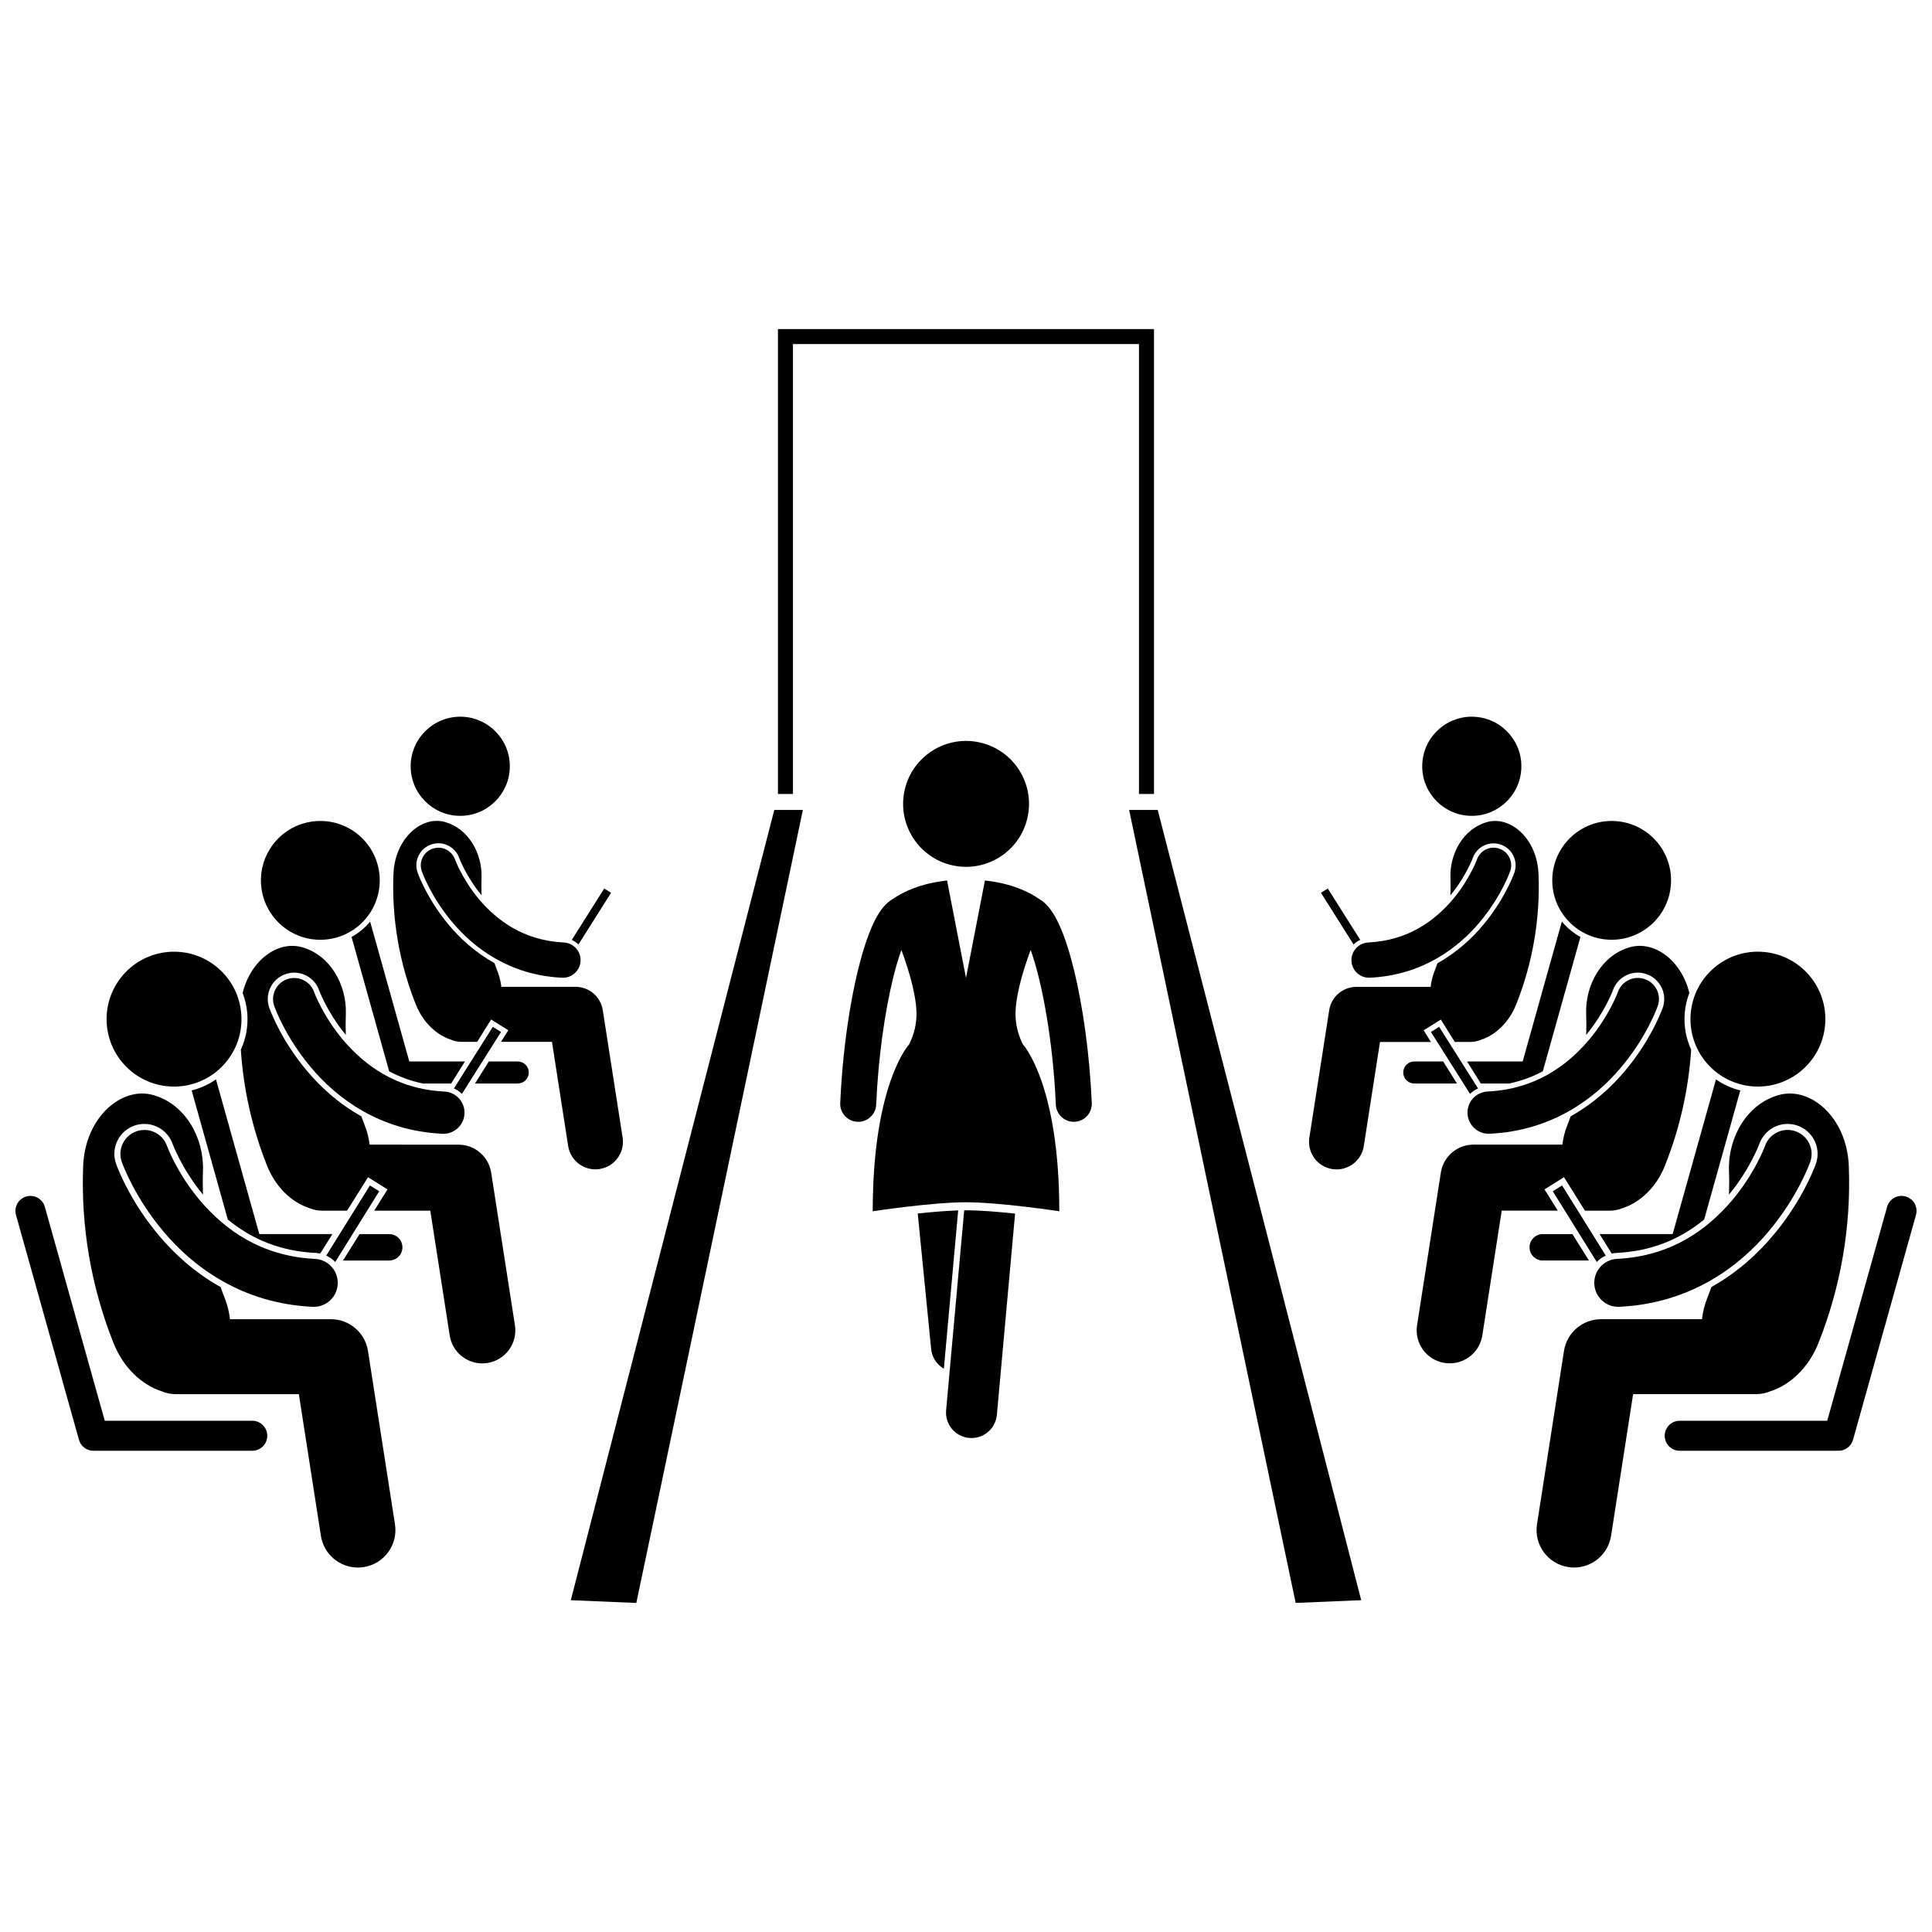 <?xml version="1.0" encoding="UTF-8"?>
<!-- Uploaded to: SVG Repo, www.svgrepo.com, Generator: SVG Repo Mixer Tools -->
<svg width="800px" height="800px" version="1.1" viewBox="144 144 512 512" xmlns="http://www.w3.org/2000/svg">
 <defs>
  <clipPath id="b">
   <path d="m148.09 460h66.906v69h-66.906z"/>
  </clipPath>
  <clipPath id="a">
   <path d="m585 460h66.902v69h-66.902z"/>
  </clipPath>
 </defs>
 <path d="m387.21 465.59 3.555 35.934c0.223 2.258 1.539 4.141 3.371 5.191l3.793-41.945c-3.301 0.105-7.144 0.438-10.719 0.82z"/>
 <path d="m400 464.74c-0.156 0-0.316 0.004-0.477 0.004l-4.793 52.992c-0.336 3.715 2.402 7 6.117 7.332 0.207 0.02 0.414 0.027 0.617 0.027 3.457 0 6.402-2.641 6.719-6.144l4.824-53.332c-4.414-0.477-9.266-0.879-13.008-0.879z"/>
 <path d="m424.75 389.17c-0.742-1.625-1.516-3.043-2.484-4.316-0.121-0.152-0.246-0.309-0.375-0.461v-0.004s-0.062-0.074-0.184-0.203c-0.617-0.707-1.336-1.391-2.309-1.938-2.539-1.777-7.144-4.129-14.383-4.906l-5.016 25.82-5.016-25.816c-7.231 0.777-11.832 3.125-14.375 4.898-1.008 0.562-1.746 1.273-2.379 2.004-0.082 0.09-0.125 0.141-0.125 0.141-0.129 0.152-0.254 0.309-0.375 0.461-1.672 2.219-2.867 4.93-4.059 8.309-3.469 10.055-6.231 26.051-7 43.156-0.117 2.629 1.922 4.856 4.555 4.973 0.07 0.004 0.145 0.004 0.215 0.004 2.535 0 4.648-2 4.758-4.559 0.543-12.41 2.258-24.367 4.398-33.203 0.727-3.012 1.508-5.656 2.281-7.793 2.238 6.078 4.336 13.305 3.957 18.242-0.207 2.668-0.945 4.812-1.875 6.762h-0.016s-9.664 10.359-9.664 44.258c0 0 0.012-0.004 0.02-0.004 0.402-0.059 15.727-2.379 24.703-2.379s24.305 2.32 24.703 2.379c0.004 0 0.02 0.004 0.02 0.004 0-33.898-9.664-44.258-9.664-44.258h-0.016c-0.934-1.949-1.672-4.094-1.875-6.762-0.379-4.938 1.719-12.164 3.957-18.242 3.07 8.461 5.969 24.375 6.676 40.996 0.113 2.559 2.223 4.559 4.762 4.559 0.07 0 0.141 0 0.215-0.004 2.629-0.117 4.668-2.34 4.555-4.973-0.574-13.02-2.34-25.441-4.656-35.027-1.176-4.801-2.465-8.879-3.93-12.117z"/>
 <path d="m403.8 340.79c8.973 2.09 14.555 11.059 12.465 20.031-2.09 8.973-11.059 14.551-20.031 12.465-8.973-2.09-14.555-11.059-12.465-20.031 2.09-8.973 11.059-14.555 20.031-12.465"/>
 <path d="m295.27 568.07 17.363 0.727 44.137-210.15h-7.578z"/>
 <path d="m443.23 358.64 44.137 210.15 17.363-0.727-53.922-209.42z"/>
 <path d="m449.82 354.41v-123.2h-99.652v123.2h3.973v-119.23h91.707v119.23z"/>
 <path d="m297.29 394.3 8.648-13.699-1.816-1.133-8.602 13.625c0.664 0.293 1.262 0.703 1.77 1.207z"/>
 <path d="m279.06 345.97c0.609 7.231-4.762 13.582-11.992 14.191-7.231 0.605-13.582-4.766-14.191-11.992-0.605-7.231 4.766-13.586 11.996-14.191 7.231-0.605 13.582 4.762 14.188 11.992"/>
 <path d="m301.78 453.89c0.375 0 0.75-0.027 1.129-0.09 3.984-0.617 6.711-4.352 6.09-8.336l-5.258-33.773c-0.551-3.551-3.621-6.176-7.211-6.176h-19.668c-0.164-1.367-0.484-2.723-0.984-4.012-0.297-0.746-0.566-1.504-0.832-2.262-5.231-2.922-9.199-6.664-12.027-10.039-5.242-6.223-7.688-12.18-8.312-13.859l-0.008-0.012-0.02-0.066c-0.52-1.469-0.438-3.055 0.234-4.465 0.672-1.406 1.852-2.469 3.324-2.988 0.629-0.223 1.285-0.336 1.949-0.336 2.469 0 4.684 1.562 5.508 3.891l0.039 0.109 0.027 0.066c0.047 0.125 0.117 0.297 0.211 0.512 0.215 0.508 0.578 1.316 1.105 2.32 0.891 1.715 2.394 4.269 4.551 6.891-0.059-1.57-0.078-3.141-0.016-4.715 0.203-6.398-3.445-12.949-9.672-14.703-6.184-1.77-13.293 4.344-13.672 13.762-0.477 11.797 1.539 23.57 5.91 34.535 1.965 4.934 5.594 8.164 9.328 9.383 0.875 0.371 1.84 0.578 2.852 0.578h4.094l2.961-4.738 0.742-1.188 1.188 0.742 2.176 1.359 1.184 0.742-0.742 1.184-1.184 1.895h13.5l4.293 27.598c0.566 3.617 3.676 6.191 7.211 6.191z"/>
 <path d="m271.05 382.43c-2.309-2.731-3.965-5.473-5.016-7.5-0.527-1.012-0.902-1.844-1.141-2.398-0.117-0.281-0.203-0.488-0.254-0.621-0.027-0.062-0.043-0.109-0.051-0.133v-0.008c-0.859-2.434-3.531-3.707-5.965-2.848s-3.707 3.527-2.844 5.961c0.125 0.324 2.402 6.773 8.137 13.578 5.68 6.781 15.211 14.008 29.043 14.645 0.078 0.004 0.152 0.004 0.227 0.004 2.477 0 4.543-1.949 4.664-4.449 0.125-2.574-1.867-4.766-4.445-4.891-10.703-0.527-17.672-5.856-22.355-11.34z"/>
 <path d="m237.17 392.31 9.965 35.594c2.809 1.504 5.785 2.586 8.953 3.242h7.473l3.652-5.84h-14.742l-10.383-37.078c-1.359 1.645-3.023 3.035-4.918 4.082z"/>
 <path d="m281.21 431.14c1.609 0 2.918-1.309 2.918-2.922s-1.309-2.918-2.918-2.918h-7.672l-3.652 5.84z"/>
 <path d="m276.78 417.48-2.176-1.359-10.309 16.324c0.797 0.348 1.516 0.844 2.121 1.445z"/>
 <path d="m244.58 375.99c0.727 8.664-5.707 16.277-14.371 17.004-8.664 0.727-16.277-5.707-17.004-14.371-0.727-8.664 5.707-16.273 14.371-17 8.664-0.727 16.277 5.707 17.004 14.367"/>
 <path d="m241.95 447.34c-0.195-1.641-0.582-3.262-1.184-4.805-0.355-0.895-0.688-1.797-1.008-2.703-6.269-3.5-11.008-7.992-14.398-12.035-6.281-7.457-9.215-14.598-9.961-16.605l-0.008-0.016-0.027-0.078c-0.625-1.762-0.523-3.66 0.281-5.348 0.805-1.688 2.219-2.961 3.981-3.582 0.754-0.266 1.539-0.402 2.332-0.402 2.961 0 5.613 1.875 6.602 4.664l0.047 0.129 0.035 0.082c0.059 0.148 0.141 0.355 0.25 0.617 0.258 0.605 0.691 1.574 1.324 2.781 1.062 2.051 2.859 5.098 5.43 8.227-0.07-1.871-0.066-3.742 0.008-5.617 0.246-7.664-4.129-15.516-11.586-17.617-6.398-1.832-13.625 3.387-15.766 12.117 0.645 1.672 1.066 3.453 1.223 5.312 0.289 3.453-0.348 6.773-1.703 9.719 0.691 10.52 3.027 20.895 6.945 30.727 2.352 5.91 6.703 9.781 11.176 11.242 1.051 0.449 2.207 0.695 3.418 0.695h6.617l4.707-7.523 0.844-1.348 1.348 0.844 2.469 1.543 1.348 0.844-0.84 1.348-2.684 4.293h14.863l5.144 33.066c0.672 4.316 4.394 7.402 8.637 7.402 0.449 0 0.898-0.035 1.355-0.105 4.773-0.742 8.039-5.215 7.297-9.988l-6.301-40.469c-0.66-4.254-4.34-7.402-8.641-7.402z"/>
 <path d="m261.77 433.27c-12.816-0.637-21.168-7.019-26.781-13.594-2.769-3.273-4.754-6.559-6.012-8.984-0.629-1.211-1.082-2.207-1.367-2.879-0.145-0.332-0.242-0.586-0.305-0.742-0.031-0.078-0.051-0.133-0.062-0.16v-0.008c-1.031-2.914-4.231-4.441-7.148-3.41-2.914 1.027-4.441 4.231-3.41 7.144 0.148 0.391 2.879 8.113 9.75 16.27 6.805 8.121 18.227 16.785 34.801 17.551 0.09 0.004 0.18 0.008 0.27 0.008 2.969 0 5.445-2.336 5.586-5.332 0.152-3.094-2.231-5.715-5.32-5.863z"/>
 <path d="m228.86 476.21 3.231-5.168h-19.375l-11.48-40.996c-1.918 1.34-4.09 2.348-6.445 2.926l9.578 34.215c6.691 5.492 14.328 8.402 23.16 8.84 0.461 0.02 0.902 0.09 1.332 0.184z"/>
 <path d="m247.15 478.05c1.934 0 3.496-1.566 3.496-3.5s-1.566-3.496-3.496-3.496h-7.875l-4.375 6.996z"/>
 <path d="m244.5 459.7-2.469-1.543-11.578 18.59c0.898 0.414 1.703 0.988 2.383 1.688z"/>
 <path d="m207.93 412.59c0.828 9.836-6.481 18.48-16.316 19.305-9.836 0.824-18.48-6.481-19.305-16.316s6.481-18.477 16.316-19.305c9.836-0.824 18.48 6.481 19.305 16.316"/>
 <path d="m204.95 493.6c-0.223-1.863-0.66-3.703-1.344-5.453-0.406-1.016-0.781-2.039-1.145-3.066-7.117-3.973-12.5-9.074-16.348-13.668-7.133-8.465-10.461-16.57-11.309-18.855l-0.008-0.02-0.031-0.09c-0.707-2-0.598-4.156 0.316-6.074 0.914-1.918 2.519-3.363 4.519-4.066 0.855-0.301 1.746-0.457 2.648-0.457 3.359 0 6.371 2.129 7.492 5.297l0.055 0.145 0.039 0.094c0.066 0.168 0.16 0.406 0.285 0.699 0.293 0.688 0.785 1.789 1.504 3.16 1.207 2.328 3.246 5.785 6.164 9.344-0.078-2.125-0.078-4.254 0.008-6.383 0.277-8.699-4.688-17.613-13.156-20-8.41-2.41-18.086 5.91-18.598 18.723-0.645 16.047 2.094 32.062 8.039 46.984 2.672 6.707 7.609 11.105 12.688 12.766 1.191 0.508 2.504 0.785 3.883 0.785h32.547l5.844 37.543c0.762 4.902 4.992 8.406 9.805 8.406 0.508 0 1.02-0.039 1.539-0.121 5.418-0.844 9.129-5.922 8.285-11.34l-7.152-45.945c-0.75-4.828-4.926-8.406-9.812-8.406l-26.758 0.004z"/>
 <path d="m227.45 477.62c-14.551-0.723-24.031-7.969-30.406-15.434-3.144-3.715-5.394-7.445-6.824-10.203-0.715-1.375-1.23-2.508-1.551-3.266-0.16-0.379-0.273-0.664-0.344-0.844-0.035-0.086-0.059-0.148-0.07-0.18v-0.008c-1.172-3.309-4.805-5.043-8.113-3.871-3.309 1.168-5.043 4.801-3.871 8.109 0.172 0.445 3.269 9.215 11.07 18.469 7.727 9.223 20.691 19.059 39.512 19.926 0.102 0.004 0.203 0.008 0.305 0.008 3.371 0 6.184-2.652 6.344-6.055 0.16-3.508-2.547-6.484-6.051-6.652z"/>
 <g clip-path="url(#b)">
  <path d="m210.86 520.52-39.098-0.004-15.875-56.684c-0.59-2.113-2.785-3.348-4.894-2.754-2.113 0.59-3.348 2.785-2.754 4.898v-0.004l16.684 59.59c0.48 1.719 2.039 2.902 3.824 2.902h42.109c2.195 0 3.973-1.777 3.973-3.973 0-2.195-1.777-3.973-3.969-3.973z"/>
 </g>
 <path d="m504.48 393.09-8.602-13.625-1.816 1.133 8.648 13.699c0.504-0.504 1.102-0.914 1.77-1.207z"/>
 <path d="m535.14 333.98c7.231 0.609 12.602 6.961 11.992 14.191-0.605 7.227-6.957 12.598-14.188 11.992-7.231-0.609-12.602-6.961-11.996-14.191 0.605-7.231 6.961-12.598 14.191-11.992"/>
 <path d="m521.29 417.04 1.184-0.742 2.176-1.359 1.188-0.742 0.742 1.188 2.961 4.738h4.094c1.012 0 1.977-0.207 2.852-0.578 3.734-1.219 7.363-4.449 9.328-9.383 4.371-10.969 6.383-22.738 5.91-34.535-0.379-9.418-7.488-15.535-13.672-13.762-6.227 1.754-9.875 8.309-9.672 14.703 0.062 1.574 0.043 3.148-0.016 4.715 2.156-2.621 3.66-5.176 4.551-6.891 0.527-1.008 0.891-1.816 1.105-2.32 0.09-0.215 0.16-0.391 0.211-0.512l0.027-0.066 0.039-0.109c0.828-2.328 3.039-3.891 5.508-3.891 0.664 0 1.316 0.113 1.949 0.336 1.469 0.52 2.652 1.582 3.324 2.988 0.672 1.41 0.754 2.996 0.234 4.465l-0.02 0.066-0.008 0.012c-0.625 1.676-3.07 7.637-8.312 13.859-2.832 3.375-6.797 7.121-12.027 10.039-0.266 0.758-0.535 1.512-0.832 2.262-0.5 1.285-0.824 2.641-0.984 4.012h-19.668c-3.594 0-6.66 2.629-7.211 6.176l-5.258 33.773c-0.621 3.984 2.106 7.719 6.09 8.336 0.379 0.059 0.758 0.09 1.129 0.09 3.539 0 6.644-2.574 7.207-6.176l4.293-27.598h13.5l-1.184-1.895z"/>
 <path d="m507.04 403.1c13.832-0.637 23.363-7.867 29.043-14.645 5.734-6.805 8.012-13.254 8.137-13.578 0.859-2.434-0.414-5.106-2.844-5.961-2.434-0.859-5.102 0.414-5.965 2.848v0.008c-0.012 0.023-0.027 0.07-0.051 0.133-0.051 0.133-0.133 0.34-0.254 0.621-0.238 0.559-0.613 1.391-1.141 2.398-1.051 2.023-2.707 4.769-5.016 7.5-4.684 5.488-11.652 10.812-22.352 11.344-2.578 0.125-4.566 2.312-4.445 4.891 0.117 2.5 2.188 4.449 4.664 4.449 0.07 0 0.148-0.004 0.223-0.008z"/>
 <path d="m543.91 431.14c3.168-0.656 6.144-1.738 8.953-3.242l9.965-35.594c-1.891-1.047-3.559-2.438-4.922-4.086l-10.383 37.078h-14.742l3.652 5.84z"/>
 <path d="m518.79 425.3c-1.609 0-2.918 1.305-2.918 2.918 0 1.613 1.309 2.922 2.918 2.922h11.32l-3.652-5.84z"/>
 <path d="m535.7 432.45-10.309-16.324-2.176 1.359 10.359 16.41c0.609-0.602 1.328-1.094 2.125-1.445z"/>
 <path d="m572.42 361.62c8.664 0.727 15.102 8.34 14.375 17-0.727 8.664-8.34 15.098-17.004 14.371-8.664-0.727-15.098-8.34-14.371-17 0.727-8.664 8.34-15.098 17-14.371"/>
 <path d="m553.31 459.2 1.348-0.844 2.469-1.543 1.348-0.844 0.844 1.348 4.703 7.523h6.617c1.211 0 2.367-0.246 3.418-0.695 4.473-1.461 8.82-5.332 11.176-11.242 3.918-9.832 6.258-20.207 6.945-30.727-1.352-2.945-1.992-6.266-1.703-9.719 0.156-1.859 0.578-3.641 1.223-5.312-2.141-8.73-9.367-13.949-15.766-12.117-7.457 2.102-11.832 9.953-11.586 17.617 0.074 1.875 0.078 3.75 0.008 5.617 2.57-3.129 4.363-6.176 5.43-8.227 0.629-1.207 1.066-2.176 1.324-2.781 0.109-0.262 0.195-0.469 0.25-0.617l0.035-0.082 0.047-0.129c0.988-2.789 3.641-4.664 6.602-4.664 0.793 0 1.578 0.137 2.332 0.402 1.762 0.621 3.176 1.898 3.981 3.582 0.805 1.688 0.902 3.59 0.281 5.348l-0.027 0.078-0.008 0.016c-0.75 2.012-3.684 9.152-9.961 16.605-3.391 4.043-8.133 8.539-14.398 12.035-0.32 0.906-0.652 1.809-1.008 2.703-0.602 1.539-0.984 3.164-1.184 4.805h-23.566c-4.305 0-7.981 3.148-8.641 7.402l-6.301 40.469c-0.742 4.773 2.523 9.246 7.297 9.988 0.457 0.07 0.906 0.105 1.355 0.105 4.238 0 7.961-3.086 8.637-7.402l5.144-33.066h14.863l-2.684-4.293z"/>
 <path d="m538.77 444.45c16.574-0.762 27.996-9.426 34.801-17.551 6.871-8.156 9.598-15.879 9.75-16.27 1.031-2.914-0.496-6.117-3.41-7.144-2.914-1.031-6.113 0.496-7.148 3.41v0.008c-0.012 0.027-0.031 0.082-0.062 0.16-0.062 0.156-0.16 0.41-0.305 0.742-0.285 0.668-0.734 1.664-1.367 2.879-1.258 2.426-3.242 5.711-6.012 8.984-5.613 6.574-13.965 12.957-26.781 13.594-3.09 0.148-5.473 2.769-5.324 5.859 0.141 2.996 2.617 5.332 5.586 5.332 0.09 0.004 0.18 0 0.273-0.004z"/>
 <path d="m572.46 476.03c8.832-0.438 16.473-3.352 23.16-8.84l9.578-34.215c-2.356-0.578-4.531-1.586-6.445-2.926l-11.48 40.996h-19.375l3.231 5.168c0.434-0.094 0.875-0.164 1.332-0.184z"/>
 <path d="m552.84 471.05c-1.934 0-3.496 1.566-3.496 3.496 0 1.934 1.566 3.5 3.496 3.5h12.25l-4.375-6.996z"/>
 <path d="m567.16 478.43c0.68-0.699 1.484-1.273 2.383-1.688l-11.574-18.59-2.469 1.543z"/>
 <path d="m611.36 396.27c9.836 0.824 17.141 9.465 16.316 19.301-0.824 9.836-9.469 17.141-19.305 16.316-9.836-0.824-17.145-9.469-16.316-19.305 0.824-9.836 9.469-17.141 19.305-16.312"/>
 <path d="m613.22 512.68c5.078-1.656 10.016-6.055 12.688-12.766 5.945-14.922 8.688-30.934 8.039-46.984-0.516-12.812-10.188-21.133-18.598-18.723-8.469 2.387-13.434 11.301-13.156 20 0.086 2.129 0.086 4.258 0.008 6.383 2.918-3.555 4.957-7.016 6.164-9.344 0.715-1.367 1.211-2.469 1.504-3.16 0.125-0.293 0.219-0.531 0.285-0.699l0.039-0.094 0.055-0.145c1.125-3.168 4.133-5.297 7.492-5.297 0.902 0 1.793 0.152 2.648 0.457 2 0.707 3.606 2.152 4.519 4.066 0.914 1.914 1.027 4.074 0.316 6.074l-0.031 0.09-0.008 0.02c-0.848 2.281-4.18 10.391-11.309 18.855-3.848 4.59-9.23 9.691-16.348 13.668-0.363 1.027-0.742 2.055-1.145 3.066-0.68 1.75-1.121 3.594-1.344 5.453h-26.754c-4.887 0-9.062 3.578-9.812 8.406l-7.152 45.945c-0.844 5.422 2.867 10.496 8.285 11.34 0.516 0.082 1.031 0.121 1.539 0.121 4.812 0 9.039-3.504 9.805-8.406l5.844-37.543h32.547c1.379 0.004 2.688-0.277 3.879-0.785z"/>
 <path d="m573.15 490.31c18.82-0.867 31.785-10.703 39.512-19.926 7.801-9.258 10.898-18.027 11.07-18.469 1.172-3.309-0.562-6.941-3.871-8.109-3.309-1.172-6.941 0.562-8.113 3.871v0.008c-0.012 0.031-0.035 0.094-0.07 0.18-0.07 0.18-0.184 0.465-0.344 0.844-0.32 0.762-0.836 1.891-1.551 3.266-1.43 2.754-3.68 6.488-6.824 10.203-6.375 7.465-15.855 14.711-30.406 15.434-3.508 0.168-6.215 3.144-6.047 6.652 0.16 3.402 2.973 6.055 6.344 6.055 0.098 0 0.199 0 0.301-0.008z"/>
 <g clip-path="url(#a)">
  <path d="m649 461.07c-2.113-0.59-4.305 0.641-4.894 2.754l-15.871 56.688-39.098 0.004c-2.195 0-3.973 1.777-3.973 3.973 0 2.195 1.777 3.973 3.973 3.973h42.109c1.789 0 3.344-1.184 3.824-2.902l16.684-59.59v0.004c0.594-2.117-0.641-4.309-2.754-4.902z"/>
 </g>
</svg>